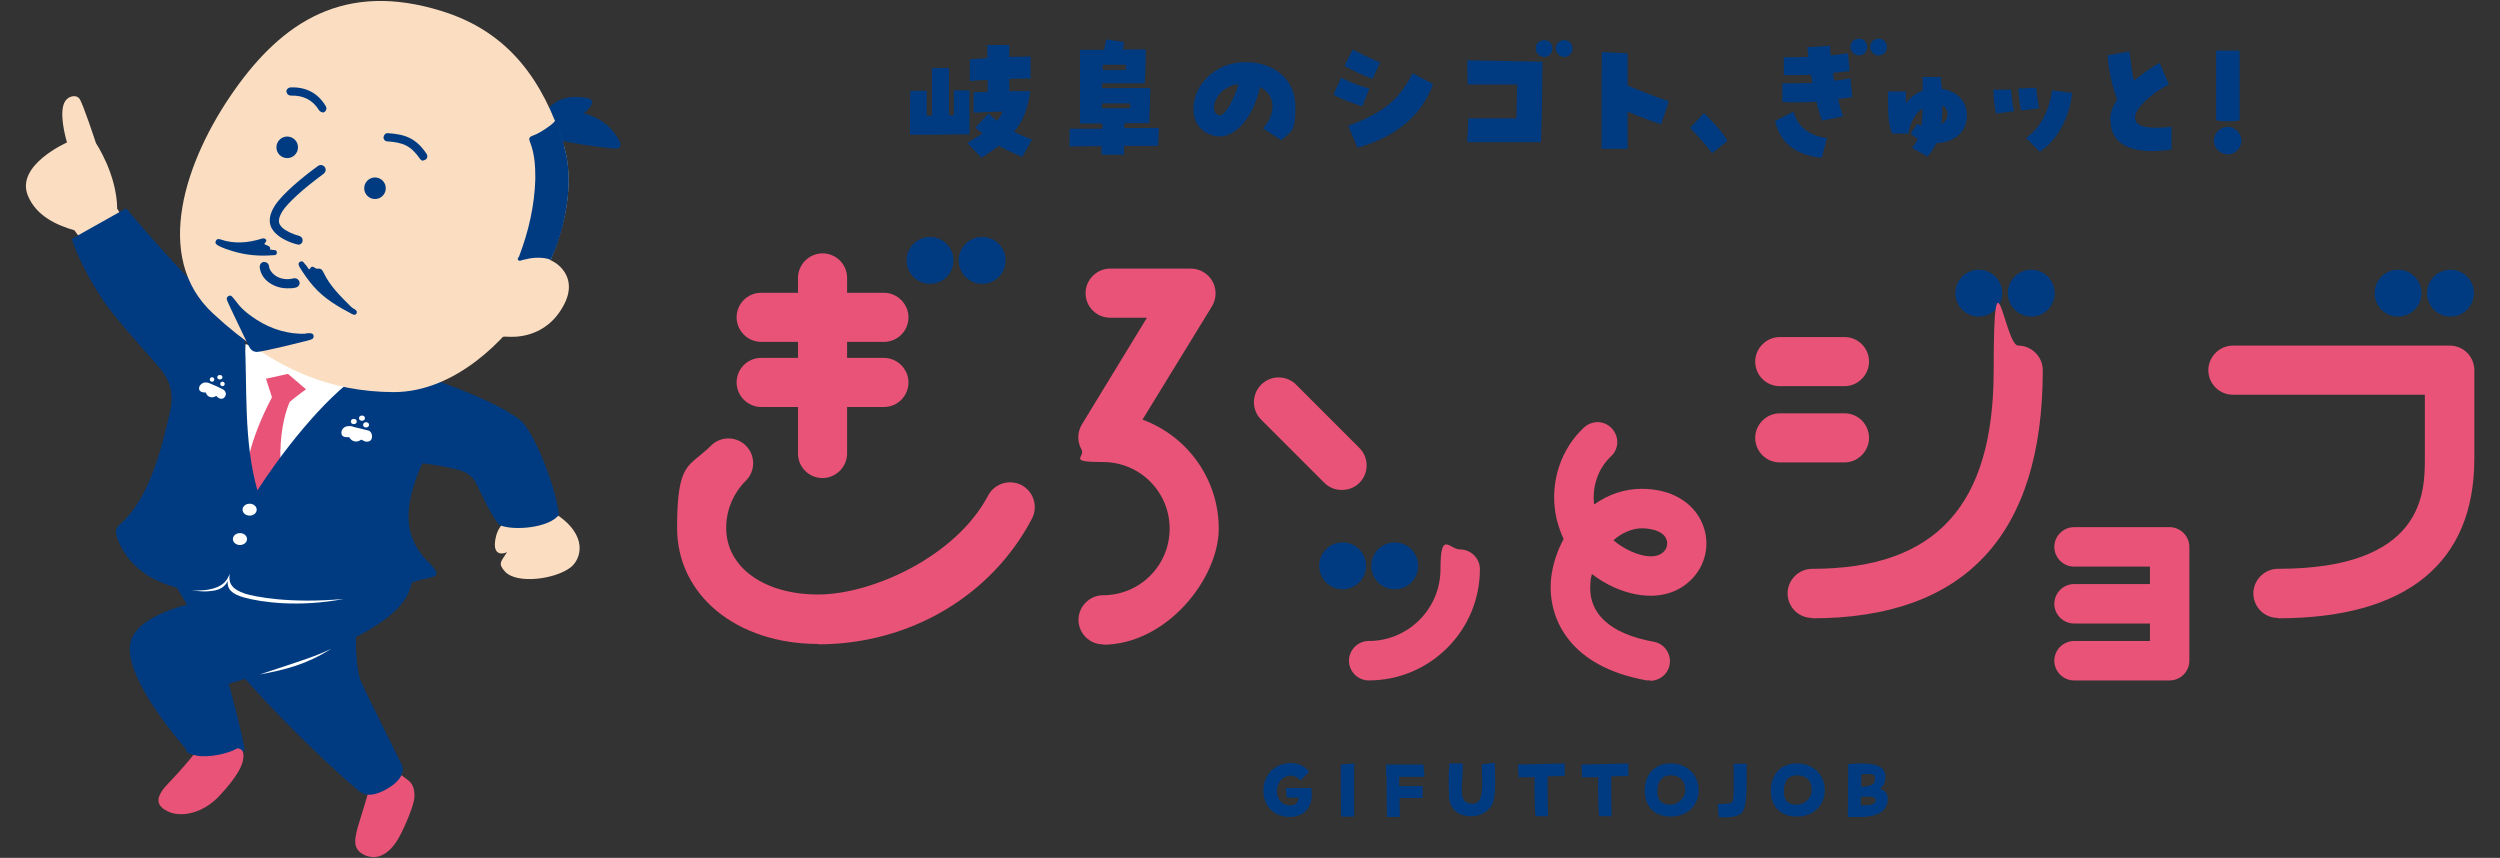 <?xml version="1.0" encoding="UTF-8"?>
<svg id="_レイヤー_1" data-name="レイヤー_1" xmlns="http://www.w3.org/2000/svg" version="1.1" viewBox="0 0 672 230.6">
  <rect x="0" y="0" width="672" height="230.6" fill="#333333" stroke="none"/>
  <!-- Generator: Adobe Illustrator 29.5.1, SVG Export Plug-In . SVG Version: 2.1.0 Build 141)  -->
  <defs>
    <style>
      .st0 {
        fill: #e85377;
      }

      .st1 {
        fill: #fff;
      }

      .st2 {
        fill: #fbdec1;
      }

      .st3 {
        fill: #003b82;
      }
    </style>
  </defs>
  <g>
    <g>
      <path class="st3" d="M339.6,212.5c0-3.9,2.7-7.3,7.3-7.4,2.1,0,3.7.8,5,2.3l-2.3,2.4c-.8-1-2-1.4-2.9-1.3-4.6.4-4.7,8.2.3,8,1.1,0,1.9-.7,2.1-2.1-1.1,0-2.2,0-3.2,0l-.3-2.6c2.3,0,5.1,0,6.9,0,0,.8.1,1.4.1,1.8,0,3.9-2.4,5.9-5.8,6-4.9,0-7.2-3.4-7.2-7.1Z"/>
      <path class="st3" d="M360.4,208.1v-2.6l3.6-.3c0,3.2,0,9.9,0,14.3h-3.5c-.1-3.4-.1-7.9-.1-11.4Z"/>
      <path class="st3" d="M372.6,208.5c0-.8,0-1.5,0-2v-1c1.8,0,3.4,0,5,0s3.2,0,5,0l.3,3.3h-6.8c0,.9,0,1.7,0,2.5h6.3v3.2h-6.2c0,1.5,0,3.1.1,5.1h-3.5c0-.9-.1-7.3-.1-11Z"/>
      <path class="st3" d="M389.5,213.9c0-.8-.1-1.8-.1-2.9,0-1.7,0-3.6.2-5.8h3.6c0,2.1-.2,4.6-.3,6.9,0,2.7.7,3.6,2.2,3.9,3.9.7,3.4-4.1,3.2-10.5l3.5-.5c0,2.1.1,3.9.1,5.3,0,5.3-.7,6.6-2.7,8-1,.7-2.1,1.1-3.8,1.1-3.5,0-5.7-1.9-6-5.6Z"/>
      <path class="st3" d="M412.5,208.9c-1.8,0-3.4,0-4.3.1l-.2-3.5c2.9,0,9.3-.2,12.6-.3v3.4c-1.2,0-2.8,0-4.6.1,0,3.2,0,7.6.1,10.7h-3.4c-.2-3.2-.3-7.2-.2-10.6Z"/>
      <path class="st3" d="M429.6,208.9c-1.8,0-3.4,0-4.3.1l-.2-3.5c2.9,0,9.3-.2,12.6-.3v3.4c-1.2,0-2.8,0-4.6.1,0,3.2,0,7.6.1,10.7h-3.4c-.2-3.2-.3-7.2-.2-10.6Z"/>
      <path class="st3" d="M442.1,212.4c0-4.1,2.6-7.2,7-7.2s7.5,3.1,7.5,7.2-3.1,7.1-7.5,7.1-7-2.7-7-7.1ZM453,212.5c0-2.9-1.7-4.1-4-4.1s-3.5,1.6-3.5,4.3,1.3,3.6,3.5,3.6,4-2,4-3.8Z"/>
      <path class="st3" d="M461.7,216.1c.8,0,1.5,0,2.8-.1,1.1,0,1.5-.6,1.5-2.5,0-1.3,0-4.1,0-8.2h3.5c0,1.4,0,3.3,0,4.7,0,3.9-.2,6.9-1.1,8.2-.9,1.2-2.7,1.5-4.8,1.5s-1.2,0-1.6,0l-.3-3.5Z"/>
      <path class="st3" d="M476,212.4c0-4.1,2.6-7.2,7-7.2s7.5,3.1,7.5,7.2-3.1,7.1-7.5,7.1-7-2.7-7-7.1ZM487,212.5c0-2.9-1.7-4.1-4-4.1s-3.5,1.6-3.5,4.3,1.3,3.6,3.5,3.6,4-2,4-3.8Z"/>
      <path class="st3" d="M496.7,219.4c0-3.3.1-10.2.1-14h0c1.3-.1,2.5-.2,3.6-.2,4.5,0,6.4,1.3,6.4,3.6,0,1.5-.5,2.5-1.5,3.2,1.3.4,2.1,1.2,2.1,2.7s0,.1,0,.4c-.2,2.8-2.5,4.5-7.3,4.5h-3.5ZM500.2,214.2c0,.8,0,1.5,0,2.2,3.1.3,4.1-.5,4-1.5,0-.7-1.6-.9-4-.7ZM500.3,208.1c0,1.1,0,2.3,0,3.4.2,0,.4,0,.5,0,2.2-.3,3.2-.6,3.2-2.1s-.7-1.4-3.6-1.3Z"/>
    </g>
    <g>
      <path class="st0" d="M220,173.1c-22,0-38-13.1-38-31.2s3.2-16.2,9.1-22.1c2.6-2.6,6.8-2.6,9.4,0,2.6,2.6,2.6,6.8,0,9.4-3.4,3.4-5.3,7.9-5.3,12.7,0,10.6,10.2,17.9,24.7,17.9s37.1-10.2,45.7-26.6c1.7-3.2,5.7-4.5,9-2.8,3.2,1.7,4.5,5.7,2.8,9-10.9,20.8-32.9,33.8-57.5,33.8Z"/>
      <path class="st0" d="M237.6,96.2h-9.9v-4.3h9.9c3.7,0,6.6-3,6.6-6.6s-3-6.6-6.6-6.6h-9.9v-4c0-3.7-3-6.6-6.6-6.6s-6.6,3-6.6,6.6v4h-9.9c-3.7,0-6.6,3-6.6,6.6s3,6.6,6.6,6.6h9.9v4.3h-9.9c-3.7,0-6.6,3-6.6,6.6s3,6.6,6.6,6.6h9.9v12.5c0,3.7,3,6.6,6.6,6.6s6.6-3,6.6-6.6v-12.5h9.9c3.7,0,6.6-3,6.6-6.6s-3-6.6-6.6-6.6Z"/>
      <path class="st0" d="M296.5,173.2c-3.7,0-6.6-3-6.6-6.6s3-6.6,6.6-6.6c9.9,0,17.9-8,17.9-17.9s-8-17.9-17.9-17.9-4.6-1.3-5.8-3.4-1.1-4.7.1-6.7l17.5-28.7h-9.9c-3.7,0-6.6-3-6.6-6.6s3-6.6,6.6-6.6h21.7c2.4,0,4.6,1.3,5.8,3.4s1.1,4.7-.1,6.7l-18.7,30.5c12,4.4,20.5,15.9,20.5,29.3s-14,31.2-31.2,31.2Z"/>
      <path class="st0" d="M360.7,131.7c-1.7,0-3.4-.6-4.7-1.9l-17-17c-2.6-2.6-2.6-6.8,0-9.4,2.6-2.6,6.8-2.6,9.4,0l17,17c2.6,2.6,2.6,6.8,0,9.4-1.3,1.3-3,1.9-4.7,1.9Z"/>
      <path class="st0" d="M367.9,182.9c-2.9,0-5.3-2.4-5.3-5.3s2.4-5.3,5.3-5.3c10.6,0,19.3-8.6,19.3-19.3s2.4-5.3,5.3-5.3,5.3,2.4,5.3,5.3c0,16.5-13.4,29.9-29.9,29.9Z"/>
      <circle class="st3" cx="250" cy="70" r="6.3"/>
      <circle class="st3" cx="264" cy="70" r="6.3"/>
      <circle class="st3" cx="531.9" cy="78.8" r="6.3"/>
      <circle class="st3" cx="546" cy="78.8" r="6.3"/>
      <circle class="st3" cx="644.6" cy="78.8" r="6.3"/>
      <circle class="st3" cx="658.7" cy="78.8" r="6.3"/>
      <circle class="st3" cx="360.9" cy="152.1" r="6.3"/>
      <circle class="st3" cx="374.9" cy="152.1" r="6.3"/>
      <path class="st0" d="M443.6,182.9c-.3,0-.6,0-.9,0-20.5-3.6-26.7-16.3-25.8-27.1.4-3.9,1.6-7.6,3.4-10.9-1-2.2-1.8-4.5-2.2-7-1.4-8.5,1.5-17.3,7.7-23,2.2-2,5.5-1.9,7.5.3,2,2.2,1.9,5.5-.3,7.5-3.4,3.2-5.1,8.1-4.5,12.9,3.8-2.7,8.2-4.2,12.7-4.2h.2c7.8,0,13.9,3.6,16.3,9.6,2.1,5.2.8,11.2-3.4,15.1-4.9,4.7-12.5,5.3-20.4,1.8-2.2-1-4.2-2.2-6-3.6-.2.8-.4,1.6-.4,2.5-.7,8.1,5.3,13.6,17,15.7,2.9.5,4.8,3.3,4.3,6.1-.4,2.6-2.7,4.4-5.2,4.4ZM433.7,145.2c1.2,1.1,2.8,2.1,4.7,3,3.8,1.7,7,1.8,8.7.2,1-.9,1.3-2.3.8-3.5-.7-1.8-3.1-2.8-6.5-2.9-2.6,0-5.4,1.2-7.7,3.2Z"/>
      <path class="st0" d="M495.8,103.8h-17.4c-3.7,0-6.6-3-6.6-6.6s3-6.6,6.6-6.6h17.4c3.7,0,6.6,3,6.6,6.6s-3,6.6-6.6,6.6Z"/>
      <path class="st0" d="M495.8,124.3h-17.4c-3.7,0-6.6-3-6.6-6.6s3-6.6,6.6-6.6h17.4c3.7,0,6.6,3,6.6,6.6s-3,6.6-6.6,6.6Z"/>
      <path class="st0" d="M487.1,166.1c-3.7,0-6.6-3-6.6-6.6s3-6.6,6.6-6.6c33.3,0,48.8-17,48.8-53.4s3-6.6,6.6-6.6,6.6,3,6.6,6.6c0,44.3-20.9,66.7-62,66.7Z"/>
      <path class="st0" d="M583.2,141.7h-25.7c-2.9,0-5.3,2.4-5.3,5.3s2.4,5.3,5.3,5.3h20.4v4.7h-20.4c-2.9,0-5.3,2.4-5.3,5.3s2.4,5.3,5.3,5.3h20.4v4.7h-20.4c-2.9,0-5.3,2.4-5.3,5.3s2.4,5.3,5.3,5.3h25.7c2.9,0,5.3-2.4,5.3-5.3v-30.6c0-2.9-2.4-5.3-5.3-5.3Z"/>
      <path class="st0" d="M612.3,166.1c-3.7,0-6.6-3-6.6-6.6s3-6.6,6.6-6.6c39.5,0,39.5-20.8,39.5-29.7v-17.1h-51.6c-3.7,0-6.6-3-6.6-6.6s3-6.6,6.6-6.6h58.3c3.7,0,6.6,3,6.6,6.6v23.8c0,28.1-18.3,42.9-52.8,42.9Z"/>
    </g>
  </g>
  <g>
    <path class="st3" d="M244.7,24.4h4.4c0,2,0,4.4,0,6.7.4,0,.9,0,1.4,0v-12.8h4.6c0,4,0,8.6,0,12.7h1.3c0-2.8,0-5.5,0-6.7h4.2c0,4.5,0,8.2,0,11.8h-1.8c-3.9.1-10.6.1-12.6.1h-1.6c0-4,0-10,.1-11.9ZM260.2,38.3c1.5-.9,2.8-1.7,3.9-2.4-.6-.5-1.3-1-1.9-1.6l3.5-3.8c.7.7,1.5,1.3,2.3,2,.6-.7,1.1-1.5,1.5-2.5-3,0-5.3.2-7.8.3v-5.5c1.3,0,2.6-.1,3.8-.1,0-1.1,0-2.1,0-3.2-1.7,0-3.3.1-4.8.3v-5.9c1.5,0,3.1-.2,4.7-.3,0-1.1,0-2.2,0-3.5h5.9v3.2c2,0,3.9-.1,5.7-.1v5.9c-1.5,0-3.5,0-5.7.1,0,1.2,0,2.4,0,3.3h5.6c-.6,4.8-1.9,8.1-4.3,10.9,1.5.8,3.1,1.5,4.8,2.1l-2.6,4.7c-2.6-1.1-4.5-2-6.3-3-1.4,1-2.9,2.1-4.7,3.2l-3.8-4Z"/>
    <path class="st3" d="M296.3,39.3c-3.2,0-6.3,0-8.8.1v-4.8c2.5,0,5.6,0,8.8,0,0-.5,0-.9,0-1.4h-6c0-5.8,0-12.3,0-19.8,2.4,0,5.5,0,6.5,0,.2-1.1.4-2.1.6-2.8l4.8.7c-.1.6-.3,1.3-.4,2,2.1,0,4.2,0,6.2,0,0,1.9-.1,7-.3,9.1h-11.5v1.3c4.7,0,8.8-.1,13,0,0,1.8-.2,6.9-.3,9.4-2.2,0-4.5,0-6.7,0,0,.4,0,.9,0,1.3h9.3l-.2,4.8c-2.7,0-5.9,0-9.2,0v2.4h-6c0-.7,0-1.5,0-2.4ZM303.8,29.2c0-.5,0-.9,0-1.4-2.5,0-4.9,0-7.6,0,0,.4,0,.9,0,1.3h7.5ZM302.6,18.8v-1.4c-2,0-4,0-6.2,0,0,.5,0,.9,0,1.4h6.2Z"/>
    <path class="st3" d="M339.6,34.4c3.6-4.1,3.2-9-.9-11-2,8.6-6.9,14-11.9,13.2-3.7-.7-6-3.4-6-7.3,0-6.7,6.1-12.6,13.9-12.6s13.5,4.6,13.5,12-1.4,6.6-3.8,9l-4.9-3.2ZM332.9,22.6c-4.2.5-6.5,3.8-6.6,6.2,0,.8.2,2,1.5,2.2,1.3.3,3.8-3.9,5.1-8.4Z"/>
    <path class="st3" d="M358.4,25.5l2.1-4.6c2.6,1.3,4.8,2.2,7.6,2.9l-1.9,4.8c-2.4-.8-5.5-1.9-7.7-3.1ZM361.4,17.7l2.2-4.4c2.6,1.4,4.7,2.4,7.4,3.5l-2.1,4.4c-2.4-.9-5.3-2.2-7.5-3.5ZM362.4,33.8c10.3-3.7,14-7.7,17.3-14.1l5.5,2.9c-3.2,9-10.7,14.4-20.3,17.1l-2.5-5.9Z"/>
    <path class="st3" d="M430.5,28.9c0-5.2,0-11.1.1-14.9l6.9.3c0,2.4,0,5.5,0,8.7,2.8,1.2,8.7,3.5,11.1,4.2l-2.1,6.2c-2.5-.7-5.9-2.1-9-3.4,0,4.3,0,8.2,0,10h-7c0-2,0-6.2,0-10.9Z"/>
    <path class="st3" d="M454.3,34.4l3.7-4c1.5,1.4,5.5,5.5,6.3,7.5l-4.1,3.3c-.8-1.3-4.7-5.7-5.9-6.8Z"/>
    <path class="st3" d="M520.5,38.4c-.6,1.3-1.4,2.6-2.4,3.7l-4.2-2.4c.7-.7,1.2-1.5,1.6-2.4-.9-.5-1.5-1-1.9-1.4l1.7-2.6c.3.2.7.3,1.2.5.2-1.5.3-3.1.3-4.7-2,1.4-3.4,3.9-3.8,6.8h-4.4c-.8-2-1.1-4.1-1.1-8.5s0-1.8,0-2.8h4.8c0,1,0,2.1,0,3.2,1.1-1.5,2.6-2.8,4.5-3.4v-3.7h4.9c0,1.1.2,2.2.3,3.2,4,.6,6.7,3.3,6.7,7s-2.1,7.1-8.1,7.6ZM523.5,30.8c0-1.1-.5-2-1.4-2.5,0,1.8,0,3.5-.3,5.1,1-.6,1.7-1.5,1.7-2.6Z"/>
    <path class="st3" d="M535.9,24.1h4.7c.1,1.8.4,4.1.8,5.8l-4.9.6c-.3-1.5-.7-4.6-.7-6.4ZM542.6,23.8l4.7-.2c.2,1.7.5,4,.8,5.5l-4.8.6c-.4-1.5-.7-4.1-.8-5.9ZM544.6,37.1c4.1-2.9,6.3-7.7,7-12.8l5.4.7c-.7,6-3.4,12.2-8.7,15.8l-3.7-3.7Z"/>
    <path class="st3" d="M567.2,32.3c0-1.8.6-3.6,1.9-5.6-1.3-3.2-2.4-8.2-2.6-11.8l5.9-1.1c.3,2.7.7,6,1.2,7.9,2.1-1.8,4.6-3.5,6.9-4.8l2.5,5.8c-5,2.5-9.1,6.6-9.1,8.8s2.2,3.4,9.8,2.6v6.1c-2.2.3-3.9.4-5.3.4-7.3,0-11.1-2.9-11.1-8.4Z"/>
    <path class="st3" d="M595.1,37.8c0-2,1.7-3.7,3.7-3.7s3.7,1.7,3.7,3.7-1.7,3.7-3.7,3.7-3.7-1.7-3.7-3.7ZM595.7,32.3V13.6h6.3v18.7c-1,.4-5.4.4-6.3,0Z"/>
    <g>
      <path class="st3" d="M394.7,31.8h12.9s.2-9.1.2-9.1h-13.3s-.1-6.5-.1-6.5l20.2.4c0,3.1-.1,14.5-.4,21.6-6,0-13.5,0-19.8,0l.3-6.4Z"/>
      <g>
        <path class="st3" d="M417.3,13c0,1.3-1,2.3-2.2,2.3s-2.3-1-2.3-2.3,1-2.2,2.3-2.2,2.2,1,2.2,2.2Z"/>
        <path class="st3" d="M422.7,13c0,1.3-1,2.3-2.2,2.3s-2.3-1-2.3-2.3,1-2.2,2.3-2.2,2.2,1,2.2,2.2Z"/>
      </g>
    </g>
    <g>
      <path class="st3" d="M477.2,32.5l4.9-2.5c1,4,4.3,6.6,9,7.1l-1.4,5.3c-7.1-.7-11.2-4-12.6-10ZM488.3,27.3c-2.8.2-5.9.3-9.2.1v-5c2.7,0,5.3,0,8.1-.1-.3-1.4-.3-1.7-.4-2.2-2,.1-4.2.1-7.3.1v-4.8c2.4,0,4.5,0,6.6-.1-.1-1.1-.2-1.9-.3-2.6l6.1-.4c0,.8.1,1.7.2,2.6,1.1-.1,3.4-.4,4.6-.6l.5,4.8c-1.2.1-3.4.4-4.5.5.1.7.2,1.4.4,2.1,1.4-.2,2.9-.4,4.3-.6l.5,5c-1.3.2-2.6.4-3.8.5.4,1.9.9,3.5,1.3,4.7l-5.6,1.1c-.6-1.3-1.1-3.2-1.6-5.3Z"/>
      <g>
        <path class="st3" d="M501.9,12.6c0,1.3-1,2.3-2.2,2.3s-2.3-1-2.3-2.3,1-2.2,2.3-2.2,2.2,1,2.2,2.2Z"/>
        <path class="st3" d="M507.2,12.6c0,1.3-1,2.3-2.2,2.3s-2.3-1-2.3-2.3,1-2.2,2.3-2.2,2.2,1,2.2,2.2Z"/>
      </g>
    </g>
  </g>
  <g>
    <g>
      <path class="st0" d="M95.8,208.2l3.3,4.4s-.8,2.9-2.4,8-2,7.6,1.2,9.2c4.1,1.9,7.3-1.1,9.3-4.6,1.9-3.5,4.1-8.9,4.2-10.9.1-2-.4-3.6-1.6-4.5s-4-3-4-3l-2.7-2.8-7.2,4.3Z"/>
      <path class="st3" d="M43.1,143.2c-1.9,15.1,29.3,47.7,48.2,64.9,1.3,1.2,2.9,2.6,4.1,3.6s2.9,3.3,7.8.8,5.5-5.3,4.9-6.7c-3.4-7-9.5-19-11.1-22.7-2.9-6.8-.2-32.4-.2-32.4,0,0-48.6-10.5-53.7-7.7Z"/>
      <path class="st2" d="M137.1,135.4l.5,3.6s-3.2,1.3-4.2,4.9c-1.5,5.7,1.8,5.1,2.9,4.5-1.6,2.6-2.6,3-.5,5.3,3.1,3.3,13.3,2.1,17.6-1.2,2.7-2.1,5.1-8.6-4.4-14.6-.2-2.6-2.7-4.4-2.7-4.4l-9.3,2Z"/>
      <path class="st1" d="M58.4,151.4c5.3-17,7.6-58.9,7.6-58.9l29.2,7.8s2.6,53.2,3,56.6c-15.1,2-29.1.3-39.8-5.5Z"/>
      <path class="st3" d="M150.2,138.2c-.6-6.5-5.9-20.4-9.8-24.8-6.4-5.7-27-12.7-35.3-15.2-.3.2-8.7,5-9.1,5.8l10.6,20.2c5.8-.2,12.7,1.1,16.7,2.1,2.1.5,3.9,2,4.7,3.6,1.6,3.4,4.4,9.2,6.2,11.2,3.7,1.7,13.6.8,16.1-2.8Z"/>
      <path class="st2" d="M18.3,26.4c-2.6,1.7-1.4,8-.3,11.9,0,0-13.9,6.1-10.5,14.3,2.3,5.6,8,8,12.5,9.3,5.3,7.1,11.6,16.6,11.6,16.6l11.5-5s-10-14.7-11.6-17.4c-.1-9.3-5.7-17.6-5.7-17.6,0,0-3.4-10.4-4.4-11.9-1.1-1.5-3-.3-3-.3Z"/>
      <g>
        <g id="_アートワーク_8" data-name="アートワーク_8">
          <path class="st0" d="M82.2,104.6l-4.8-4.1-5.9,1.3,1.6,5c-10.4,19.8-7.8,31.6-5.5,40.9,2,1.6,6.8,4.1,6.8,4.1,0,0,4.9-3.8,6.6-5-9-19.8-5-34.7-3.1-38.8,1.9-1.6,4.4-3.4,4.4-3.4Z"/>
        </g>
        <path class="st3" d="M115.2,151.2c-4.6-4.9-9.2-11.8-.4-29.3-1.2-2.9-10.5-19.2-11.6-21.7-.3.2-5.8.2-5.9,0-10.4,6.8-22.2,22.4-28.1,31.6-3.8-13.2-2.7-28.2-3.4-40.5,0-.3.2-.5.3-.6-4.6-5.1-7.3-7.6-11.7-12.1-11.4-11.5-20.5-22.6-20.5-22.6l-14.6,8.2s2,6.9,8.4,16.5c3,4.5,10.6,12.9,13.4,16.1s6.3,6.6,4.6,13.9c-2.1,9.2-5.4,23.3-13.5,30.3-1.4,1.2-1.2,2.3-.4,4.4,4.8,11.3,17.1,13.8,27,14.1,3.7.1,10.6.4,14.4,1.2,14.2,2.7,31.1-2.1,37.6-4.2,6-1.9,8.7-.8,4.5-5.3Z"/>
      </g>
      <path class="st0" d="M50.9,200l1.3,2.7s-3.3,4.1-6.8,7.7-3.8,5.9-.5,7.6c3.6,1.9,9.6.7,14-4,4.4-4.7,6.9-8.5,6.5-11.4-.3-1.9-3.2-5.4-3.2-5.4l-1.5-2.3-9.6,5.1Z"/>
      <path class="st3" d="M106.1,142.2c3.9,6.1,6.8,9.4,3.8,16.9-5,12.7-40.4,22.2-48.4,24.7,0,0,2,7.3,3.6,14.3s-.1,2.2-1.6,3.2c-1.8,1.1-7.2,2.5-10.7,1.8s-2.4-1.4-3.1-2.1c-3.8-4.4-16.2-19.6-14.7-28,1.5-8.1,17.7-11,17.7-11,0,0-6.1-7.3-7.2-17.5,0,0,16.7,1.9,27.2,2.6,13,.9,33.4-4.8,33.4-4.8Z"/>
    </g>
    <ellipse class="st1" cx="67.1" cy="137" rx="1.9" ry="1.6"/>
    <ellipse class="st1" cx="64.5" cy="144.9" rx="1.9" ry="1.6"/>
    <g>
      <path class="st3" d="M166.4,37.7c-1.7-3.2-4.3-5.4-7.8-6.7-.6-.2-1.1-.4-1.7-.5.8-.6,1.4-1.3,1.8-1.9.9-1.3.5-1.9-.8-2.2-1.1-.2-7.3-1.6-10.9,3.3l3.5,8c4.8,1.2,13.1,2.1,14.2,2.2,1.1,0,1.5.2,1.9-.4.4-.6,0-1.3-.2-1.8Z"/>
      <path class="st2" d="M118.8,3c-26.2-8.2-42.9,2.9-55.9,21.4-13,18.5-22.1,44.7-5.6,59.9,16.5,15.3,31.7,21,48.5,21.1,16.8,0,30.4-14.6,35.6-22.7,5.1-8.1,15.3-27.9,9.9-44.4-5.4-16.5-14.4-29.7-32.5-35.3Z"/>
      <path class="st2" d="M133.5,91.4c.7-.8,1.5-1,2.9-.9s10.5.7,15.3-8.8c4.1-8-3.2-12.7-6.5-12.3-3.3.4-6.5,2.2-10,9.3-3.5,7.1-1.7,12.7-1.7,12.7Z"/>
      <path class="st3" d="M151.6,39.3c1.7,5.4,1.6,11.9.3,18.4-.8,4.1-2.1,8.4-3.9,12.2,0,0-.4-.2-.6-.3-2.4-.6-4.7-.3-7,.3-.4.1-.8.4-1.1,0-.3-.3,0-.6.2-.9,2.6-6.8,4.2-13.8,4.4-21,0-3.4-.2-6.8-1.5-10-.3-.8-.1-1.2.7-1.5,1.8-.6,3.9-2.1,4.7-2.7s1.2-1,1.5-1.5c0,0,.7,1.5,2.4,6.9Z"/>
      <path class="st3" d="M83.3,72.3c.3-.6.6-.8,1.2-.4.4.3.7.4,1.2.3.8,0,1,.6,1.3,1.1,1.7,3.6,4.5,6.3,7.3,9.1.3.3.6.5,1,.7.5.3.8.7.5,1.2-.3.5-.8.3-1.2.1-3.8-2-7.4-4.1-10.3-7.4-1.4-1.6-2.6-3.3-3.7-5.1-.3-.5-.6-1.1,0-1.5.6-.4,1,0,1.3.5.4.4.7.8,1,1.3s.2.1.3,0Z"/>
      <path class="st3" d="M71.1,65.6c.5.5,1.7.3,1.5,1.5.3,0,.5,0,.8.1.5,0,1.1,0,1,.8,0,.6-.6.6-1,.6-3.7.3-7.3,0-10.9-1.1-1.3-.4-2.5-.8-3.7-1.4-.5-.3-1.1-.6-.8-1.3.3-.7.9-.6,1.4-.4,3.6,1.2,7.2.9,10.8-.2.5-.2,1-.2,1.3.2.2.3.1.5-.5,1.2Z"/>
      <path class="st3" d="M80.2,65.7c-.1,0-.2,0-.3,0-2.1-.5-4.3-1.6-5.5-2.7-.9-.8-3.4-3.1-.6-7.6,2.1-3.4,8.2-8.3,11.7-10.8.6-.4,1.3-.3,1.8.3.4.6.3,1.3-.3,1.8-5.7,4.2-9.7,7.9-11.1,10.1-1.7,2.8-.7,3.7.1,4.5.9.8,2.8,1.7,4.4,2.1.7.2,1.1.9.9,1.5-.1.6-.7.9-1.2.9Z"/>
      <circle class="st3" cx="77.2" cy="39.6" r="2.9"/>
      <circle class="st3" cx="100.8" cy="50.6" r="2.9"/>
      <path class="st3" d="M77.3,77.5c-1.8,0-3.5-.5-4.9-1.5-1.5-1-2.4-2.5-2.6-4.2,0-.7.4-1.3,1.1-1.4.7,0,1.3.4,1.4,1.1.1,1,.7,1.8,1.6,2.5,1.4,1,3.2,1.3,5.1.8.7-.1,1.3.3,1.5,1s-.3,1.3-1,1.5c-.7.2-1.5.2-2.2.2Z"/>
      <path class="st3" d="M82.2,89.7c-4.6.2-9.3-1.2-13.3-3.8s-4.8-4.1-5.7-5.2-1.1-1.5-1.8-1.1c-.7.4-.4,1-.3,1.3.2.6,5.6,11.8,5.6,11.8.7,1.4,1.2,1.8,2.3,1.9,1.6,0,13.2-2.9,14.2-3.2.4-.1,1.2-.3,1.1-1.1s-.8-.8-2.1-.7Z"/>
      <path class="st3" d="M86.8,30.2c-.4,0-.7-.2-1-.5-1.7-2.8-4.2-4.1-7.6-4-.6,0-1.1-.4-1.2-1s.4-1.1,1-1.2c4.2-.2,7.5,1.5,9.6,5.1.3.5.1,1.2-.4,1.5-.2.1-.4.2-.6.2Z"/>
      <path class="st3" d="M113.8,43.2c-.4,0-.7-.2-.9-.5-2.5-3.6-4.6-4.4-8.8-4.7-.6,0-1.1-.6-1-1.2s.6-1.1,1.2-1c4.6.3,7.5,1.3,10.4,5.6.3.5.2,1.2-.3,1.5-.2.1-.4.2-.6.2Z"/>
    </g>
    <g>
      <path class="st1" d="M94.8,114.7c.7.2,3.5.8,4.1,1,.9.2,1.1,1.1,1.1,1.6,0,.8-.4,1.3-1.1,1.4-.6.1-1-.1-1.5-.4-.2-.1-.3-.2-.5,0-1,.7-2.3.4-2.9-.6,0-.1-.2-.2-.3-.2,0,0,0,0,0,0-1.1.1-1.8-.2-1.9-.9-.2-.9.5-1.8,1.4-2,.5-.1.9-.1,1.6,0Z"/>
      <ellipse class="st1" cx="97.3" cy="112.4" rx=".8" ry=".7"/>
      <ellipse class="st1" cx="95.1" cy="113.3" rx=".8" ry=".7"/>
      <ellipse class="st1" cx="98.4" cy="114.2" rx=".8" ry=".7"/>
    </g>
    <g>
      <path class="st1" d="M56.5,103.1c.6.2,3,1.3,3.5,1.6s.8.9.7,1.4c-.2.7-.6,1.1-1.2,1.1-.5,0-.9-.3-1.2-.6-.1-.2-.2-.2-.5,0-1,.5-2.1,0-2.4-.9,0-.1,0-.2-.3-.2,0,0,0,0,0,0-1,0-1.6-.4-1.6-1.1,0-.8.8-1.5,1.6-1.6.4,0,.8,0,1.4.3Z"/>
      <ellipse class="st1" cx="59.1" cy="101.4" rx=".7" ry=".6"/>
      <ellipse class="st1" cx="57" cy="102" rx=".6" ry=".6"/>
      <ellipse class="st1" cx="59.8" cy="103.2" rx=".6" ry=".6"/>
    </g>
    <path class="st1" d="M69.8,181.3c12.1-4,15.1-4.9,19.2-6.9-6.6,4.2-12.2,5.6-19.2,6.9Z"/>
    <path class="st1" d="M65.7,159.5c-3-1-4.5-2.5-3.9-5.4,0,.1-.2.6-.3.7-.8,1.9-2.2,2.7-3.6,3.2-2,.7-4.1.8-6.4.7,2.9.3,3.5.4,5.7.1,1.8-.2,3.3-1.1,4-2.6-.2,2.1,1.1,3.5,4.4,4.4,4.6,1.3,14.8,2.7,26.8.4-14.6,1.3-24-.6-26.8-1.5Z"/>
  </g>
</svg>